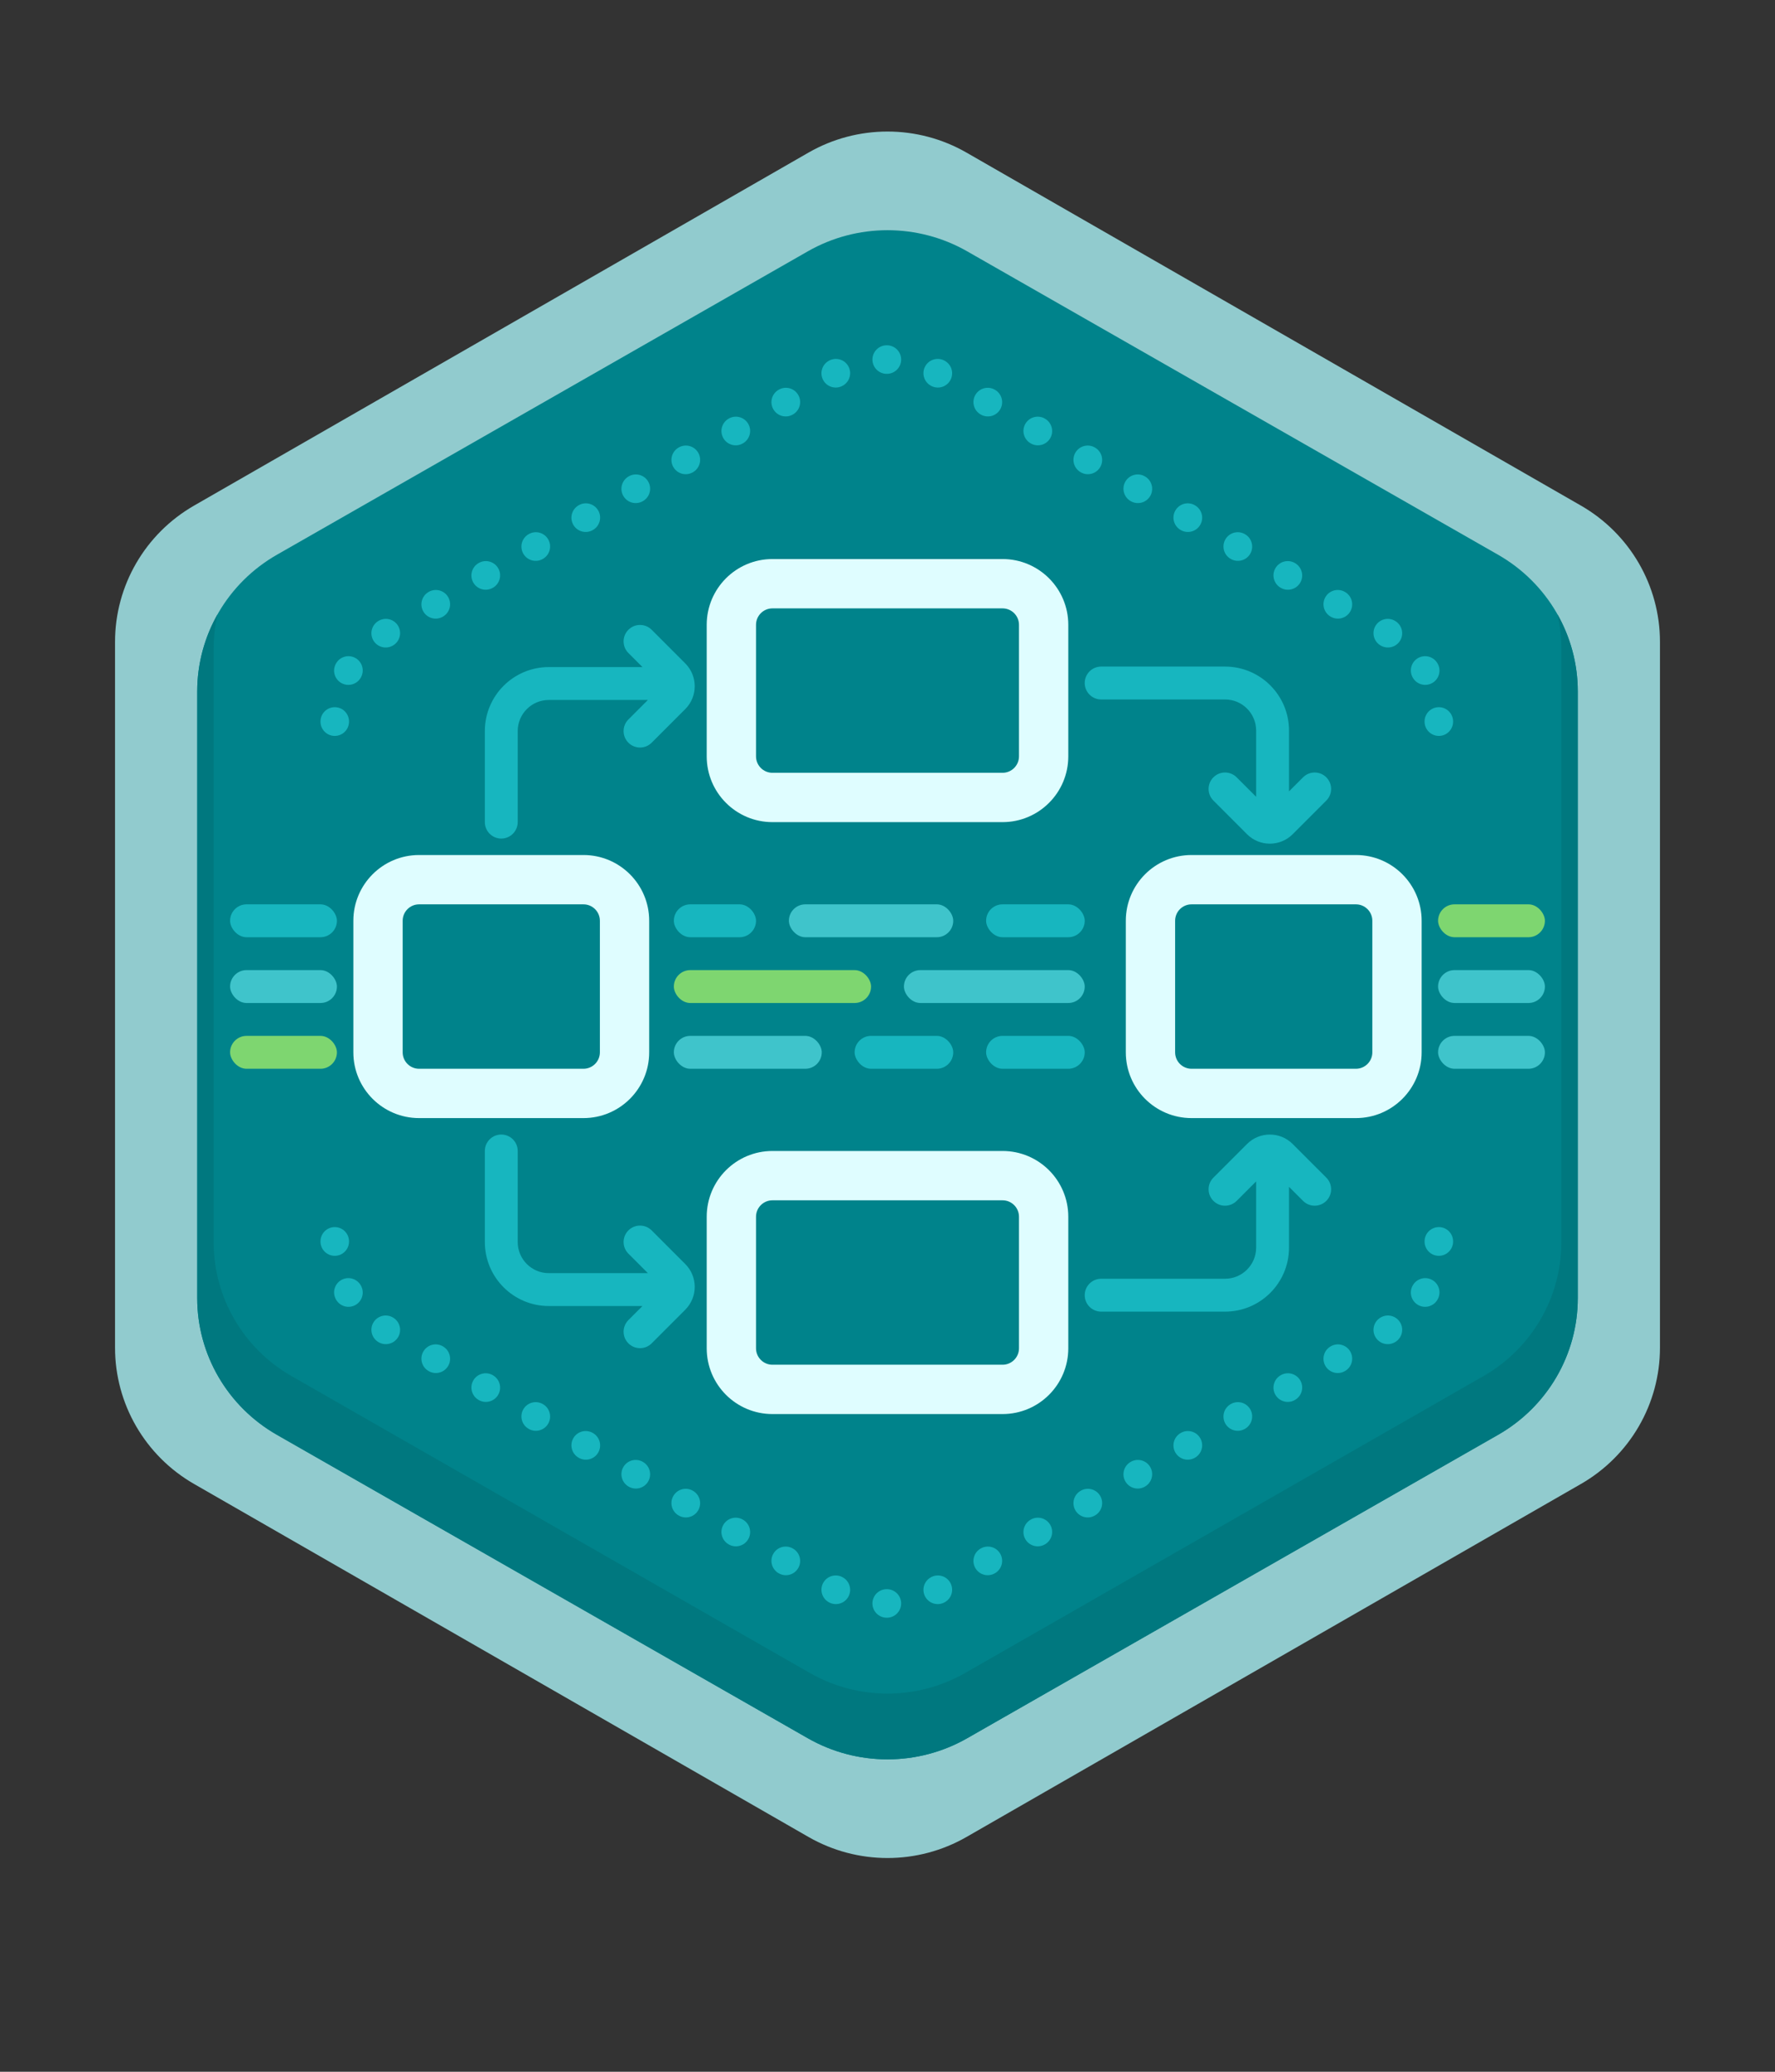 <svg width="108" height="126" viewBox="0 0 108 126" fill="none" xmlns="http://www.w3.org/2000/svg">
<rect x="0" y="0" width="108" height="126" fill="#333333" stroke="none"/>
<path d="M49.191 9.282C52.167 7.573 55.833 7.573 58.809 9.282L96.191 30.749C99.167 32.458 101 35.616 101 39.034V81.967C101 85.385 99.167 88.543 96.191 90.252L58.809 111.719C55.833 113.428 52.167 113.428 49.191 111.719L11.809 90.252C8.833 88.543 7 85.385 7 81.967V39.034C7 35.616 8.833 32.458 11.809 30.749L49.191 9.282Z" fill="#91CBCE"/>
<path d="M49.15 15.286C52.151 13.572 55.849 13.572 58.85 15.286L91.15 33.738C94.151 35.452 96 38.62 96 42.049V78.952C96 82.381 94.151 85.549 91.15 87.263L58.85 105.715C55.849 107.429 52.151 107.429 49.15 105.715L16.85 87.263C13.849 85.549 12 82.381 12 78.952V42.049C12 38.62 13.849 35.452 16.85 33.738L49.15 15.286Z" fill="#00838B"/>
<path d="M13.236 37.361C12.439 38.77 12 40.378 12 42.049V78.952C12 82.381 13.849 85.549 16.85 87.263L49.15 105.715C52.151 107.429 55.849 107.429 58.85 105.715L91.15 87.263C94.151 85.549 96 82.381 96 78.952V42.049C96 40.378 95.561 38.77 94.764 37.361C94.919 38.037 95 38.736 95 39.446V75.555C95 78.91 93.195 82.01 90.266 83.688L58.734 101.742C55.805 103.42 52.195 103.42 49.266 101.742L17.734 83.688C14.805 82.01 13 78.91 13 75.555V39.446C13 38.736 13.081 38.037 13.236 37.361Z" fill="#00787F"/>
<path d="M29.5 50V44.463C29.5 42.313 31.243 40.57 33.393 40.57H39.09L38.235 39.715C37.845 39.325 37.845 38.691 38.235 38.301C38.626 37.91 39.259 37.91 39.65 38.301L41.695 40.347C42.462 41.114 42.462 42.358 41.695 43.125L39.65 45.17C39.259 45.561 38.626 45.561 38.235 45.17C37.845 44.78 37.845 44.147 38.235 43.756L39.421 42.57H33.393C32.348 42.57 31.5 43.418 31.5 44.463V50C31.5 50.552 31.052 51 30.5 51C29.948 51 29.5 50.552 29.5 50Z" fill="#17B6BF"/>
<path d="M29.5 70V75.537C29.5 77.687 31.243 79.43 33.393 79.43H39.09L38.235 80.285C37.845 80.676 37.845 81.309 38.235 81.7C38.626 82.09 39.259 82.09 39.65 81.7L41.695 79.654C42.462 78.887 42.462 77.643 41.695 76.876L39.65 74.83C39.259 74.44 38.626 74.44 38.235 74.83C37.845 75.221 37.845 75.854 38.235 76.244L39.421 77.43H33.393C32.348 77.43 31.5 76.583 31.5 75.537V70C31.5 69.448 31.052 69 30.5 69C29.948 69 29.5 69.448 29.5 70Z" fill="#17B6BF"/>
<path d="M67 40.54L74.537 40.54C76.687 40.54 78.43 42.283 78.43 44.433L78.43 48.13L79.285 47.275C79.675 46.884 80.309 46.884 80.699 47.275C81.09 47.665 81.09 48.298 80.699 48.689L78.653 50.735C77.886 51.502 76.642 51.502 75.875 50.735L73.83 48.689C73.439 48.298 73.439 47.665 73.83 47.275C74.22 46.884 74.853 46.884 75.244 47.275L76.43 48.461L76.43 44.433C76.43 43.387 75.582 42.54 74.537 42.54L67 42.54C66.448 42.54 66 42.092 66 41.54C66 40.987 66.448 40.54 67 40.54Z" fill="#17B6BF"/>
<path d="M67 79.771L74.537 79.771C76.687 79.771 78.43 78.028 78.43 75.878L78.43 72.181L79.285 73.036C79.675 73.426 80.309 73.426 80.699 73.036C81.09 72.645 81.09 72.012 80.699 71.621L78.653 69.576C77.886 68.809 76.642 68.809 75.875 69.576L73.83 71.621C73.439 72.012 73.439 72.645 73.83 73.036C74.22 73.426 74.853 73.426 75.244 73.036L76.43 71.85L76.43 75.878C76.43 76.923 75.582 77.771 74.537 77.771L67 77.771C66.448 77.771 66 78.219 66 78.771C66 79.323 66.448 79.771 67 79.771Z" fill="#17B6BF"/>
<path fill-rule="evenodd" clip-rule="evenodd" d="M35.5 65H25.5C24.948 65 24.5 64.553 24.5 64V56C24.5 55.448 24.948 55 25.5 55H35.5C36.052 55 36.5 55.448 36.5 56V64C36.5 64.553 36.052 65 35.5 65ZM25.5 68C23.291 68 21.5 66.21 21.5 64V56C21.5 53.791 23.291 52 25.5 52H35.5C37.709 52 39.5 53.791 39.5 56V64C39.5 66.21 37.709 68 35.5 68H25.5Z" fill="#DFFDFF"/>
<path fill-rule="evenodd" clip-rule="evenodd" d="M82.5 65H72.5C71.948 65 71.5 64.553 71.5 64V56C71.5 55.448 71.948 55 72.5 55H82.5C83.052 55 83.5 55.448 83.5 56V64C83.5 64.553 83.052 65 82.5 65ZM72.5 68C70.291 68 68.5 66.21 68.5 64V56C68.5 53.791 70.291 52 72.5 52H82.5C84.709 52 86.5 53.791 86.5 56V64C86.5 66.21 84.709 68 82.5 68H72.5Z" fill="#DFFDFF"/>
<path fill-rule="evenodd" clip-rule="evenodd" d="M61 47H47C46.448 47 46 46.552 46 46V38C46 37.448 46.448 37 47 37H61C61.552 37 62 37.448 62 38V46C62 46.552 61.552 47 61 47ZM47 50C44.791 50 43 48.209 43 46V38C43 35.791 44.791 34 47 34H61C63.209 34 65 35.791 65 38V46C65 48.209 63.209 50 61 50H47Z" fill="#DFFDFF"/>
<path fill-rule="evenodd" clip-rule="evenodd" d="M61 83H47C46.448 83 46 82.553 46 82V74C46 73.448 46.448 73 47 73H61C61.552 73 62 73.448 62 74V82C62 82.553 61.552 83 61 83ZM47 86C44.791 86 43 84.21 43 82V74C43 71.791 44.791 70 47 70H61C63.209 70 65 71.791 65 74V82C65 84.21 63.209 86 61 86H47Z" fill="#DFFDFF"/>
<rect x="41" y="55" width="5" height="2" rx="1" fill="#17B6BF"/>
<rect x="60" y="55" width="6" height="2" rx="1" fill="#17B6BF"/>
<rect x="41" y="63" width="9" height="2" rx="1" fill="#3FC4CB"/>
<rect x="41" y="59" width="12" height="2" rx="1" fill="#7ED670"/>
<rect x="48" y="55" width="10" height="2" rx="1" fill="#3FC4CB"/>
<rect x="52" y="63" width="6" height="2" rx="1" fill="#17B6BF"/>
<rect x="60" y="63" width="6" height="2" rx="1" fill="#17B6BF"/>
<rect x="55" y="59" width="11" height="2" rx="1" fill="#3FC4CB"/>
<rect x="87.5" y="55" width="6.5" height="2" rx="1" fill="#7ED670"/>
<rect x="87.5" y="63" width="6.5" height="2" rx="1" fill="#3FC4CB"/>
<rect x="87.5" y="59" width="6.5" height="2" rx="1" fill="#3FC4CB"/>
<rect x="14" y="55" width="6.5" height="2" rx="1" fill="#17B6BF"/>
<rect x="14" y="63" width="6.5" height="2" rx="1" fill="#7ED670"/>
<rect x="14" y="59" width="6.5" height="2" rx="1" fill="#3FC4CB"/>
<path fill-rule="evenodd" clip-rule="evenodd" d="M53.084 21.869C53.083 21.389 53.471 21 53.951 21H53.963C54.442 21 54.831 21.389 54.83 21.869C54.83 22.348 54.441 22.736 53.962 22.736H53.952C53.473 22.736 53.084 22.348 53.084 21.869ZM51.611 22.263C51.85 22.679 51.707 23.209 51.292 23.449L51.283 23.454C50.868 23.694 50.337 23.551 50.097 23.136C49.858 22.721 50 22.19 50.415 21.951L50.425 21.945C50.841 21.705 51.371 21.848 51.611 22.263ZM56.303 22.263C56.542 21.848 57.073 21.705 57.488 21.945L57.499 21.951C57.914 22.19 58.056 22.721 57.816 23.136C57.577 23.551 57.046 23.694 56.631 23.454L56.622 23.449C56.206 23.209 56.064 22.679 56.303 22.263ZM48.568 24.019C48.808 24.434 48.666 24.965 48.251 25.205L48.24 25.21C47.825 25.45 47.294 25.308 47.055 24.893C46.815 24.478 46.957 23.947 47.373 23.707L47.383 23.701C47.798 23.462 48.328 23.604 48.568 24.019ZM59.346 24.019C59.585 23.604 60.116 23.462 60.531 23.701L60.541 23.707C60.956 23.947 61.099 24.478 60.859 24.893C60.619 25.308 60.089 25.45 59.673 25.21L59.663 25.205C59.248 24.965 59.106 24.434 59.346 24.019ZM45.526 25.776C45.765 26.191 45.623 26.722 45.208 26.961L45.198 26.967C44.783 27.207 44.252 27.065 44.012 26.649C43.773 26.234 43.915 25.703 44.33 25.464L44.34 25.458C44.755 25.218 45.286 25.361 45.526 25.776ZM62.388 25.776C62.628 25.361 63.159 25.218 63.574 25.458L63.584 25.464C63.999 25.703 64.141 26.234 63.902 26.649C63.662 27.065 63.131 27.207 62.716 26.967L62.706 26.961C62.291 26.722 62.148 26.191 62.388 25.776ZM42.483 27.532C42.723 27.948 42.58 28.478 42.165 28.718L42.155 28.724C41.74 28.963 41.209 28.821 40.97 28.406C40.73 27.991 40.872 27.46 41.287 27.221L41.297 27.215C41.712 26.975 42.243 27.117 42.483 27.532ZM65.431 27.532C65.67 27.117 66.201 26.975 66.616 27.215L66.626 27.221C67.042 27.46 67.184 27.991 66.944 28.406C66.704 28.821 66.174 28.963 65.759 28.724L65.749 28.718C65.333 28.478 65.191 27.948 65.431 27.532ZM39.44 29.289C39.68 29.704 39.538 30.235 39.123 30.475L39.113 30.48C38.697 30.72 38.167 30.578 37.927 30.163C37.687 29.748 37.83 29.217 38.245 28.977L38.255 28.971C38.67 28.732 39.201 28.874 39.44 29.289ZM68.473 29.289C68.713 28.874 69.244 28.732 69.659 28.971L69.669 28.977C70.084 29.217 70.226 29.748 69.987 30.163C69.747 30.578 69.216 30.72 68.801 30.48L68.791 30.475C68.376 30.235 68.234 29.704 68.473 29.289ZM36.398 31.046C36.638 31.461 36.495 31.992 36.08 32.231L36.07 32.237C35.655 32.477 35.124 32.334 34.884 31.919C34.645 31.504 34.787 30.974 35.202 30.734L35.212 30.728C35.627 30.488 36.158 30.631 36.398 31.046ZM71.516 31.046C71.756 30.631 72.286 30.488 72.702 30.728L72.712 30.734C73.127 30.974 73.269 31.504 73.029 31.919C72.79 32.334 72.259 32.477 71.844 32.237L71.834 32.231C71.418 31.992 71.276 31.461 71.516 31.046ZM33.355 32.802C33.595 33.217 33.453 33.748 33.038 33.988L33.027 33.994C32.612 34.233 32.081 34.091 31.842 33.676C31.602 33.261 31.744 32.73 32.16 32.49L32.17 32.485C32.585 32.245 33.115 32.387 33.355 32.802ZM74.559 32.802C74.798 32.387 75.329 32.245 75.744 32.485L75.754 32.49C76.169 32.73 76.312 33.261 76.072 33.676C75.832 34.091 75.302 34.233 74.886 33.994L74.876 33.988C74.461 33.748 74.319 33.217 74.559 32.802ZM30.313 34.559C30.552 34.974 30.41 35.505 29.995 35.745L29.985 35.75C29.57 35.99 29.039 35.848 28.799 35.433C28.559 35.018 28.702 34.487 29.117 34.247L29.127 34.241C29.542 34.002 30.073 34.144 30.313 34.559ZM77.601 34.559C77.841 34.144 78.372 34.002 78.787 34.241L78.797 34.247C79.212 34.487 79.354 35.018 79.115 35.433C78.875 35.848 78.344 35.99 77.929 35.75L77.919 35.745C77.504 35.505 77.362 34.974 77.601 34.559ZM80.644 36.316C80.883 35.9 81.414 35.758 81.829 35.998L81.84 36.004C82.255 36.243 82.397 36.774 82.157 37.189C81.918 37.605 81.387 37.747 80.972 37.507L80.961 37.501C80.546 37.261 80.404 36.731 80.644 36.316ZM27.27 36.316C27.51 36.731 27.367 37.261 26.952 37.501L26.942 37.507C26.527 37.747 25.996 37.605 25.757 37.189C25.517 36.774 25.659 36.243 26.074 36.004L26.084 35.998C26.5 35.758 27.03 35.901 27.27 36.316ZM83.686 38.072C83.926 37.657 84.457 37.515 84.872 37.755L84.882 37.761C85.297 38.001 85.439 38.532 85.199 38.946C84.959 39.361 84.428 39.503 84.013 39.263L84.004 39.258C83.589 39.018 83.447 38.487 83.686 38.072ZM24.227 38.072C24.467 38.487 24.325 39.018 23.91 39.258L23.901 39.263C23.486 39.503 22.955 39.361 22.715 38.946C22.475 38.532 22.616 38.001 23.031 37.761L23.042 37.755C23.457 37.515 23.988 37.657 24.227 38.072ZM21.637 40.025C22.052 40.265 22.193 40.795 21.953 41.211L21.949 41.218C21.709 41.634 21.179 41.776 20.763 41.537C20.348 41.298 20.205 40.767 20.445 40.352L20.451 40.341C20.691 39.926 21.222 39.785 21.637 40.025ZM86.277 40.025C86.692 39.785 87.223 39.926 87.463 40.341L87.469 40.352C87.709 40.767 87.566 41.298 87.15 41.537C86.735 41.776 86.204 41.634 85.965 41.218L85.96 41.211C85.72 40.795 85.862 40.265 86.277 40.025ZM20.369 43.01C20.848 43.01 21.236 43.399 21.236 43.879L21.236 43.889C21.236 44.368 20.847 44.757 20.368 44.757C19.889 44.757 19.5 44.368 19.5 43.889L19.5 43.877C19.5 43.398 19.889 43.01 20.369 43.01ZM87.545 43.01C88.024 43.01 88.413 43.398 88.414 43.877V43.889C88.414 44.368 88.025 44.757 87.546 44.757C87.067 44.757 86.678 44.368 86.678 43.889V43.883L86.678 43.879C86.677 43.399 87.066 43.01 87.545 43.01ZM87.546 74.629C88.025 74.629 88.414 75.018 88.414 75.497V75.509C88.413 75.988 88.024 76.377 87.545 76.376C87.066 76.376 86.677 75.987 86.678 75.507L86.678 75.503V75.497C86.678 75.018 87.067 74.629 87.546 74.629ZM20.368 74.629C20.847 74.629 21.236 75.018 21.236 75.497L21.236 75.507C21.236 75.987 20.848 76.376 20.369 76.376C19.889 76.377 19.5 75.988 19.5 75.509L19.5 75.497C19.5 75.018 19.889 74.629 20.368 74.629ZM20.763 77.849C21.179 77.61 21.709 77.752 21.949 78.168L21.953 78.176C22.193 78.591 22.052 79.122 21.637 79.362C21.222 79.602 20.691 79.46 20.451 79.045L20.445 79.034C20.205 78.619 20.348 78.088 20.763 77.849ZM87.15 77.849C87.566 78.088 87.709 78.619 87.469 79.034L87.463 79.045C87.223 79.46 86.692 79.602 86.277 79.362C85.862 79.122 85.72 78.591 85.96 78.176L85.965 78.168C86.204 77.752 86.735 77.61 87.15 77.849ZM22.715 80.44C22.955 80.025 23.486 79.883 23.901 80.123L23.91 80.128C24.325 80.368 24.467 80.899 24.227 81.314C23.988 81.729 23.457 81.871 23.042 81.632L23.031 81.626C22.616 81.386 22.475 80.855 22.715 80.44ZM85.199 80.44C85.439 80.855 85.297 81.386 84.882 81.626L84.872 81.632C84.457 81.871 83.926 81.729 83.686 81.314C83.447 80.899 83.589 80.368 84.004 80.128L84.013 80.123C84.428 79.883 84.959 80.025 85.199 80.44ZM25.757 82.197C25.996 81.782 26.527 81.639 26.942 81.879L26.952 81.885C27.367 82.125 27.51 82.656 27.27 83.071C27.03 83.486 26.5 83.628 26.084 83.388L26.074 83.382C25.659 83.143 25.517 82.612 25.757 82.197ZM82.157 82.197C82.397 82.612 82.255 83.143 81.84 83.382L81.829 83.388C81.414 83.628 80.883 83.486 80.644 83.071C80.404 82.656 80.546 82.125 80.961 81.885L80.972 81.879C81.387 81.639 81.918 81.782 82.157 82.197ZM28.799 83.954C29.039 83.538 29.57 83.396 29.985 83.636L29.995 83.642C30.41 83.881 30.552 84.412 30.313 84.827C30.073 85.242 29.542 85.385 29.127 85.145L29.117 85.139C28.702 84.899 28.56 84.369 28.799 83.954ZM79.115 83.954C79.354 84.369 79.212 84.899 78.797 85.139L78.787 85.145C78.372 85.385 77.841 85.242 77.601 84.827C77.362 84.412 77.504 83.881 77.919 83.642L77.929 83.636C78.344 83.396 78.875 83.538 79.115 83.954ZM31.842 85.71C32.081 85.295 32.612 85.153 33.027 85.392L33.038 85.398C33.453 85.638 33.595 86.169 33.355 86.584C33.115 86.999 32.585 87.141 32.17 86.902L32.16 86.896C31.744 86.656 31.602 86.125 31.842 85.71ZM76.072 85.71C76.312 86.125 76.169 86.656 75.754 86.896L75.744 86.902C75.329 87.141 74.798 86.999 74.558 86.584C74.319 86.169 74.461 85.638 74.876 85.398L74.886 85.392C75.302 85.153 75.832 85.295 76.072 85.71ZM34.884 87.467C35.124 87.052 35.655 86.909 36.07 87.149L36.08 87.155C36.495 87.395 36.638 87.925 36.398 88.341C36.158 88.756 35.627 88.898 35.212 88.658L35.202 88.652C34.787 88.413 34.645 87.882 34.884 87.467ZM73.029 87.467C73.269 87.882 73.127 88.413 72.712 88.652L72.702 88.658C72.286 88.898 71.756 88.756 71.516 88.341C71.276 87.925 71.418 87.395 71.834 87.155L71.844 87.149C72.259 86.909 72.79 87.052 73.029 87.467ZM37.927 89.223C38.167 88.808 38.697 88.666 39.113 88.906L39.123 88.912C39.538 89.151 39.68 89.682 39.44 90.097C39.201 90.512 38.67 90.654 38.255 90.415L38.245 90.409C37.83 90.169 37.687 89.638 37.927 89.223ZM69.987 89.223C70.226 89.639 70.084 90.169 69.669 90.409L69.659 90.415C69.244 90.654 68.713 90.512 68.473 90.097C68.234 89.682 68.376 89.151 68.791 88.912L68.801 88.906C69.216 88.666 69.747 88.808 69.987 89.223ZM40.97 90.98C41.209 90.565 41.74 90.423 42.155 90.662L42.165 90.668C42.58 90.908 42.723 91.439 42.483 91.854C42.243 92.269 41.712 92.411 41.297 92.171L41.287 92.166C40.872 91.926 40.73 91.395 40.97 90.98ZM66.944 90.98C67.184 91.395 67.042 91.926 66.626 92.166L66.616 92.171C66.201 92.411 65.67 92.269 65.431 91.854C65.191 91.439 65.333 90.908 65.749 90.668L65.759 90.662C66.174 90.423 66.704 90.565 66.944 90.98ZM44.012 92.737C44.252 92.322 44.783 92.179 45.198 92.419L45.208 92.425C45.623 92.665 45.765 93.195 45.526 93.611C45.286 94.026 44.755 94.168 44.34 93.928L44.33 93.922C43.915 93.683 43.773 93.152 44.012 92.737ZM63.902 92.737C64.141 93.152 63.999 93.683 63.584 93.922L63.574 93.928C63.159 94.168 62.628 94.026 62.388 93.611C62.148 93.195 62.291 92.665 62.706 92.425L62.716 92.419C63.131 92.179 63.662 92.322 63.902 92.737ZM47.055 94.493C47.294 94.078 47.825 93.936 48.24 94.176L48.251 94.181C48.666 94.421 48.808 94.952 48.568 95.367C48.328 95.782 47.798 95.924 47.383 95.685L47.373 95.679C46.957 95.439 46.815 94.909 47.055 94.493ZM60.859 94.493C61.099 94.909 60.956 95.439 60.541 95.679L60.531 95.685C60.116 95.924 59.585 95.782 59.346 95.367C59.106 94.952 59.248 94.421 59.663 94.181L59.673 94.176C60.089 93.936 60.619 94.078 60.859 94.493ZM50.097 96.25C50.337 95.835 50.868 95.693 51.283 95.932L51.292 95.938C51.707 96.177 51.85 96.708 51.611 97.123C51.371 97.538 50.841 97.681 50.425 97.442L50.415 97.436C50 97.196 49.858 96.665 50.097 96.25ZM57.816 96.25C58.056 96.665 57.914 97.196 57.499 97.436L57.488 97.442C57.073 97.681 56.542 97.538 56.303 97.123C56.064 96.708 56.206 96.177 56.622 95.938L56.631 95.932C57.046 95.693 57.577 95.835 57.816 96.25ZM53.084 97.517C53.084 97.038 53.473 96.65 53.952 96.65H53.962C54.441 96.65 54.83 97.038 54.83 97.517C54.831 97.997 54.442 98.386 53.963 98.386H53.951C53.471 98.386 53.083 97.997 53.084 97.517Z" fill="#17B6BF"/>
</svg>
